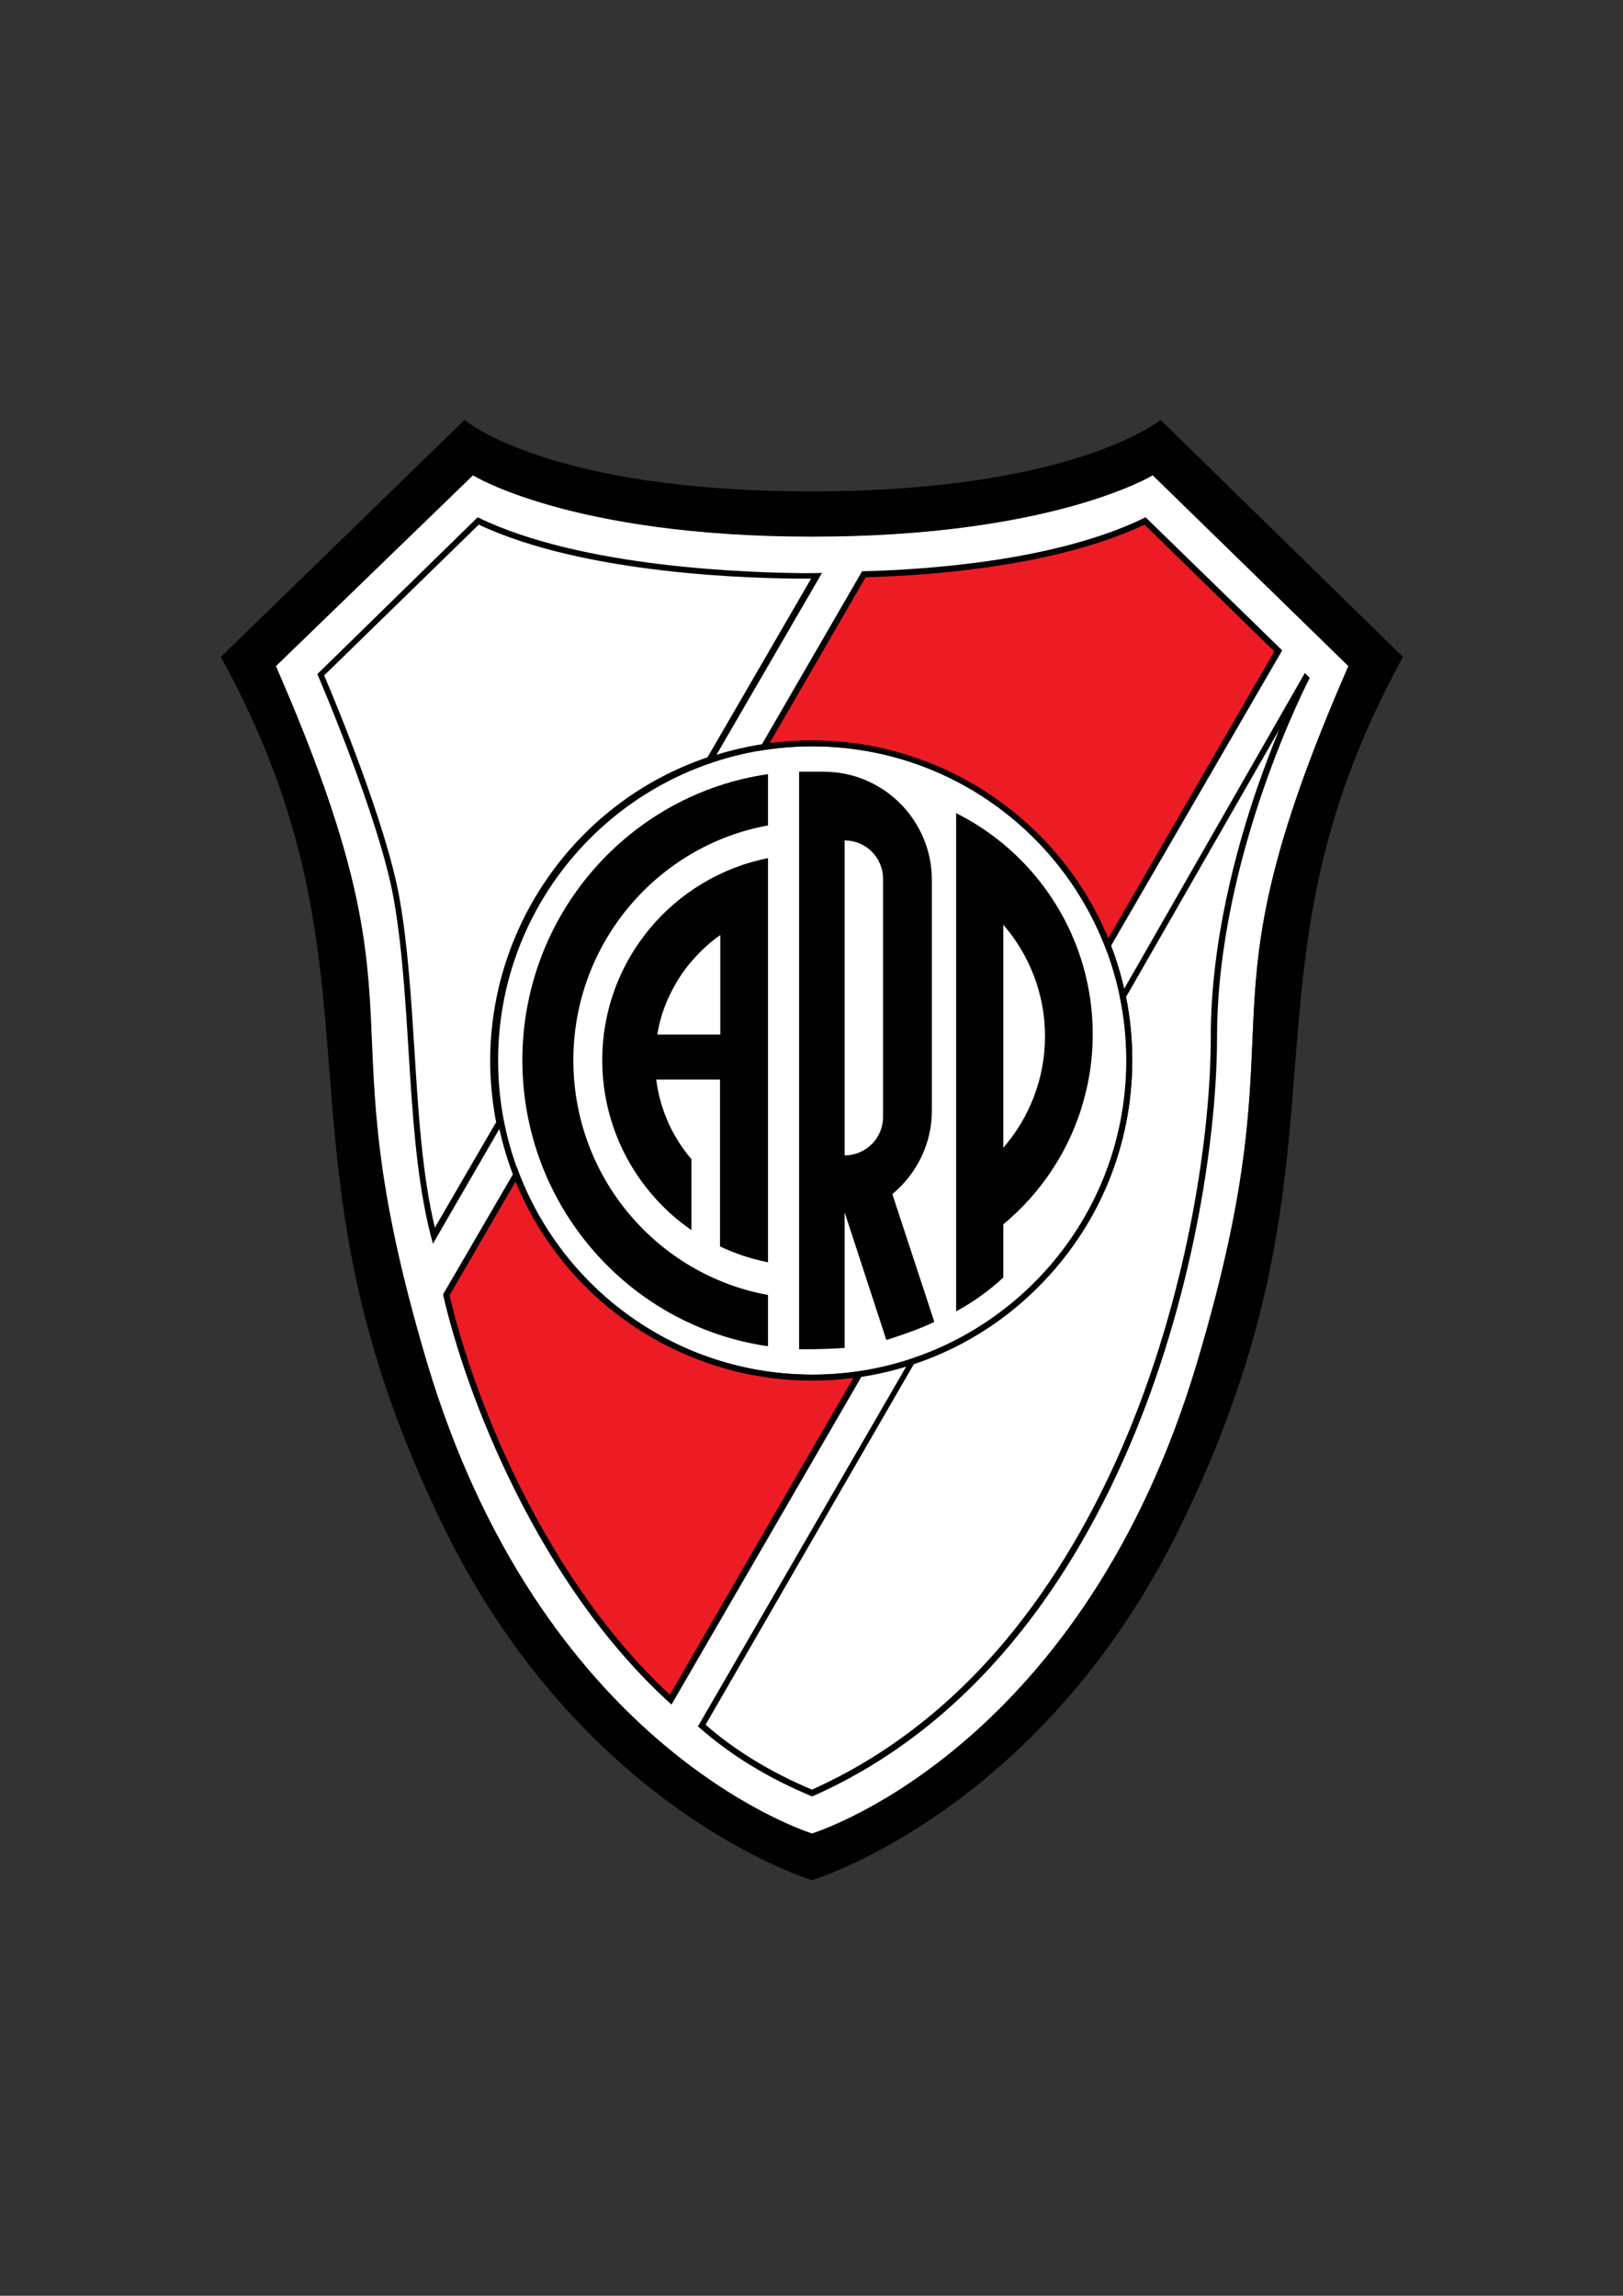 <?xml version="1.0" encoding="utf-8"?> <svg xmlns="http://www.w3.org/2000/svg" xmlns:xlink="http://www.w3.org/1999/xlink" version="1.1" id="Layer_1" x="0px" y="0px" viewBox="0 0 595.3 841.9" style="enable-background:new 0 0 595.3 841.9;" xml:space="preserve"><rect x="0" y="0" width="595.3" height="841.9" fill="#333333" stroke="none"/> <style type="text/css"> .st0{fill:#FFFFFF;} .st1{fill:#010101;} .st2{fill:#ED1C24;} </style> <g id="XMLID_1_"> <g> <path class="st0" d="M422.8,174.2l71.8,70c-58.6,134-15.7,121.9-55.5,255.3c-41.3,138.8-135.4,171-141.3,172.9 c-5.9-1.9-99.9-34.1-141.3-172.9c-39.7-133.3,3.1-121.3-55.4-255.3l72.3-70c0,0,36,22.5,124.4,22.5 C386.1,196.8,422.8,174.2,422.8,174.2z"></path> <path class="st1" d="M425.7,154l88.9,86.9c-65.6,119.7-13.1,180.2-82.4,320.4c-49.4,99.9-128.9,126.5-134.4,128.2 c-5.4-1.7-85-28.3-134.4-128.2c-69.2-140.2-16.7-200.7-82.4-320.4l89.4-86.9c0,0,30.3,26.2,127.3,26.2 C393.8,180.2,425.7,154,425.7,154z M494.6,244.3l-71.8-70c0,0-36.7,22.5-124.9,22.5c-88.4,0-124.4-22.5-124.4-22.5l-72.3,70 c58.6,134,15.7,121.9,55.4,255.3C198,638.3,292,670.5,297.9,672.4c5.9-1.9,99.9-34.1,141.3-172.9 C478.9,366.2,436,378.3,494.6,244.3z"></path> </g> <g> </g> </g> <path class="st1" d="M368,309.5c-5.3-4.4-11.1-8.2-17.3-11.3v182.7c6.3-3.4,12.1-7.6,17.3-12.4V449c14.1-11.7,24.7-27.7,29.6-45.9 c2.1-7.6,3.2-15.5,3.2-23.8C400.8,351.2,388,326.1,368,309.5z M368,420.9v-81.8c9.5,11,15.3,25.3,15.3,40.9S377.5,410,368,420.9z"></path> <path class="st1" d="M341.8,482l-14.5-44.1c8.8-7.3,14.5-18.3,14.5-30.6v-84.6c0-21.9-17.8-39.7-39.7-39.7h-9v211.8 c0,0,9.2,0.1,16.7-0.5v-49.7l0.5,1.5l14.8,45.3c0,0,0,0,0,0c0.3-0.1,9.6-2.9,16.7-6.2c0.3-0.1,0.6-0.3,0.9-0.4L341.8,482z M323.9,409.6c0,7.8-6.3,14.1-14.1,14.1V308.2c7.8,0,14.1,6.3,14.1,14.1V409.6z"></path> <path class="st1" d="M220.9,388.8c0,25.8,13,48.7,32.7,62.3v-26c-3.4-4-6.2-8.4-8.4-13.2c-2.2-5-3.8-10.3-4.5-16h23.4v61.2 c5.5,2.6,11.4,4.6,17.6,5.8V314.7C247,321.6,220.9,352.1,220.9,388.8z M264.1,379.4h-23c0.9-5.7,2.7-11,5.3-16 c2-3.9,4.4-7.6,7.3-10.9c3.1-3.6,6.6-6.9,10.5-9.6V379.4z"></path> <path class="st1" d="M210.3,388.8c0,43,30.8,78.7,71.4,86.1v18.8c-50.9-7.3-90.1-51.5-90.1-104.9c0-53.4,39.2-97.6,90.1-104.9v18.8 C241.1,310.1,210.3,345.9,210.3,388.8z"></path> <path class="st1" d="M297.9,273.7c63.6,0,115.2,51.6,115.2,115.2s-51.6,115.2-115.2,115.2s-115.2-51.6-115.2-115.2 S234.3,273.7,297.9,273.7 M297.9,271.5c-31.4,0-60.9,12.2-83,34.4s-34.4,51.7-34.4,83s12.2,60.9,34.4,83 c22.2,22.2,51.7,34.4,83,34.4s60.9-12.2,83-34.4c22.2-22.2,34.4-51.7,34.4-83s-12.2-60.9-34.4-83S329.3,271.5,297.9,271.5 L297.9,271.5z"></path> <g> <path class="st2" d="M246,623.4c-48.3-44.3-74.4-113.8-82.3-148.5l25.6-44.1c17.2,44.6,60.5,74.5,108.6,74.5 c5.8,0,11.6-0.4,17.3-1.3L246,623.4z"></path> <path class="st1" d="M189.1,433.3c17.9,43.9,61,73,108.7,73c5.1,0,10.2-0.3,15.2-1l-67.3,116.2c-20.9-19.4-39.3-45-54.8-76 c-16.2-32.5-23.5-59.6-26-70.5L189.1,433.3 M189.6,428.1l-1.5,2.6l-25.6,44c8.1,35.7,34.4,105.9,83.8,150.4L315.9,505l1.5-2.5 c-6.3,1.1-12.8,1.6-19.5,1.6C248.1,504.1,205.6,472.4,189.6,428.1L189.6,428.1z"></path> </g> <g> <path class="st2" d="M406.3,346.6c-17.3-44.4-60.6-74-108.4-74c-6,0-11.9,0.5-17.8,1.4l36.7-63.3C342,209.9,388,206.4,420,191 l48.8,47.6L406.3,346.6z"></path> <path class="st1" d="M419.8,192.4l47.6,46.5l-60.9,105.2c-18-43.6-61.1-72.6-108.6-72.6c-5.2,0-10.5,0.3-15.6,1l35.2-60.8 C342.7,211,387.9,207.5,419.8,192.4 M420.2,189.7c-32.1,15.8-79.2,19.2-104,19.8l-36.7,63.4l-1.5,2.5c6.5-1.1,13.1-1.7,19.9-1.7 c49.7,0,92,31.5,108.2,75.5l1.5-2.5l62.7-108.2L420.2,189.7L420.2,189.7z"></path> </g> <g> <g> <path class="st1" d="M175.6,192.4c39.1,18.4,101.3,19.8,119.6,19.8c0.8,0,1.6,0,2.3,0l-36.7,63.3l-1.3,2.2 c-0.9,0.3-1.7,0.6-2.5,0.9c-46.2,16.8-77.2,61.2-77.2,110.4c0,6.7,0.6,13.4,1.7,19.9c0.1,0.8,0.3,1.7,0.5,2.6l-1.3,2.2l-21.2,36.5 c-4.7-19.6-6.1-42.8-7.5-65.3c-1.2-18.8-2.4-38.3-5.5-55.7c-4.8-27-23.8-72.7-27.6-81.5L175.6,192.4 M175.2,189.7l-58.8,57.5 c0,0,22.8,52.9,28,82.4c7.1,40.1,4.1,89.8,14.4,126.5l23.9-41.3l1.7-2.9l0,0c-0.2-1.1-0.4-2.3-0.6-3.4c-1.1-6.3-1.7-12.9-1.7-19.5 c0-49.7,31.5-92.1,75.7-108.2c1.1-0.4,2.2-0.8,3.3-1.1l1.7-2.9l38.7-66.7c0,0-2.3,0.1-6.2,0.1C275.5,210,213.5,208.4,175.2,189.7 L175.2,189.7z"></path> </g> </g> <g> <g> <path class="st1" d="M469.2,267.6c-2.5,6-5.2,13.1-8,21.1c-7.8,22.6-17.1,56.8-17.1,91.6c0,34.5-7.9,90.7-30,144.5 c-12.2,29.6-27.4,55.4-45.2,76.7c-20.4,24.4-44.3,42.8-71.1,54.8c-15.3-6.5-28.1-14.3-39-23.8l75.2-130.2l1.3-2.2 c0.9-0.3,1.7-0.6,2.5-0.9c46.4-16.8,77.5-61.2,77.5-110.5c0-6.9-0.6-13.8-1.8-20.5c-0.2-0.9-0.3-1.8-0.5-2.6l1.3-2.2L469.2,267.6 M478.6,246.8l-66.2,115.7l-1.7,2.9c0.2,1.1,0.5,2.2,0.7,3.4c1.2,6.5,1.8,13.3,1.8,20.1c0,49.9-31.7,92.3-76,108.4 c-1.1,0.4-2.2,0.8-3.2,1.1l-1.7,2.9L256,633.1c0,0,0,0,0,0c12.3,10.9,26.1,19.1,41.9,25.7c117.5-51.9,148.5-210.2,148.5-278.5 c0-66.7,34-131.7,34-131.7L478.6,246.8L478.6,246.8z"></path> </g> </g> </svg> 